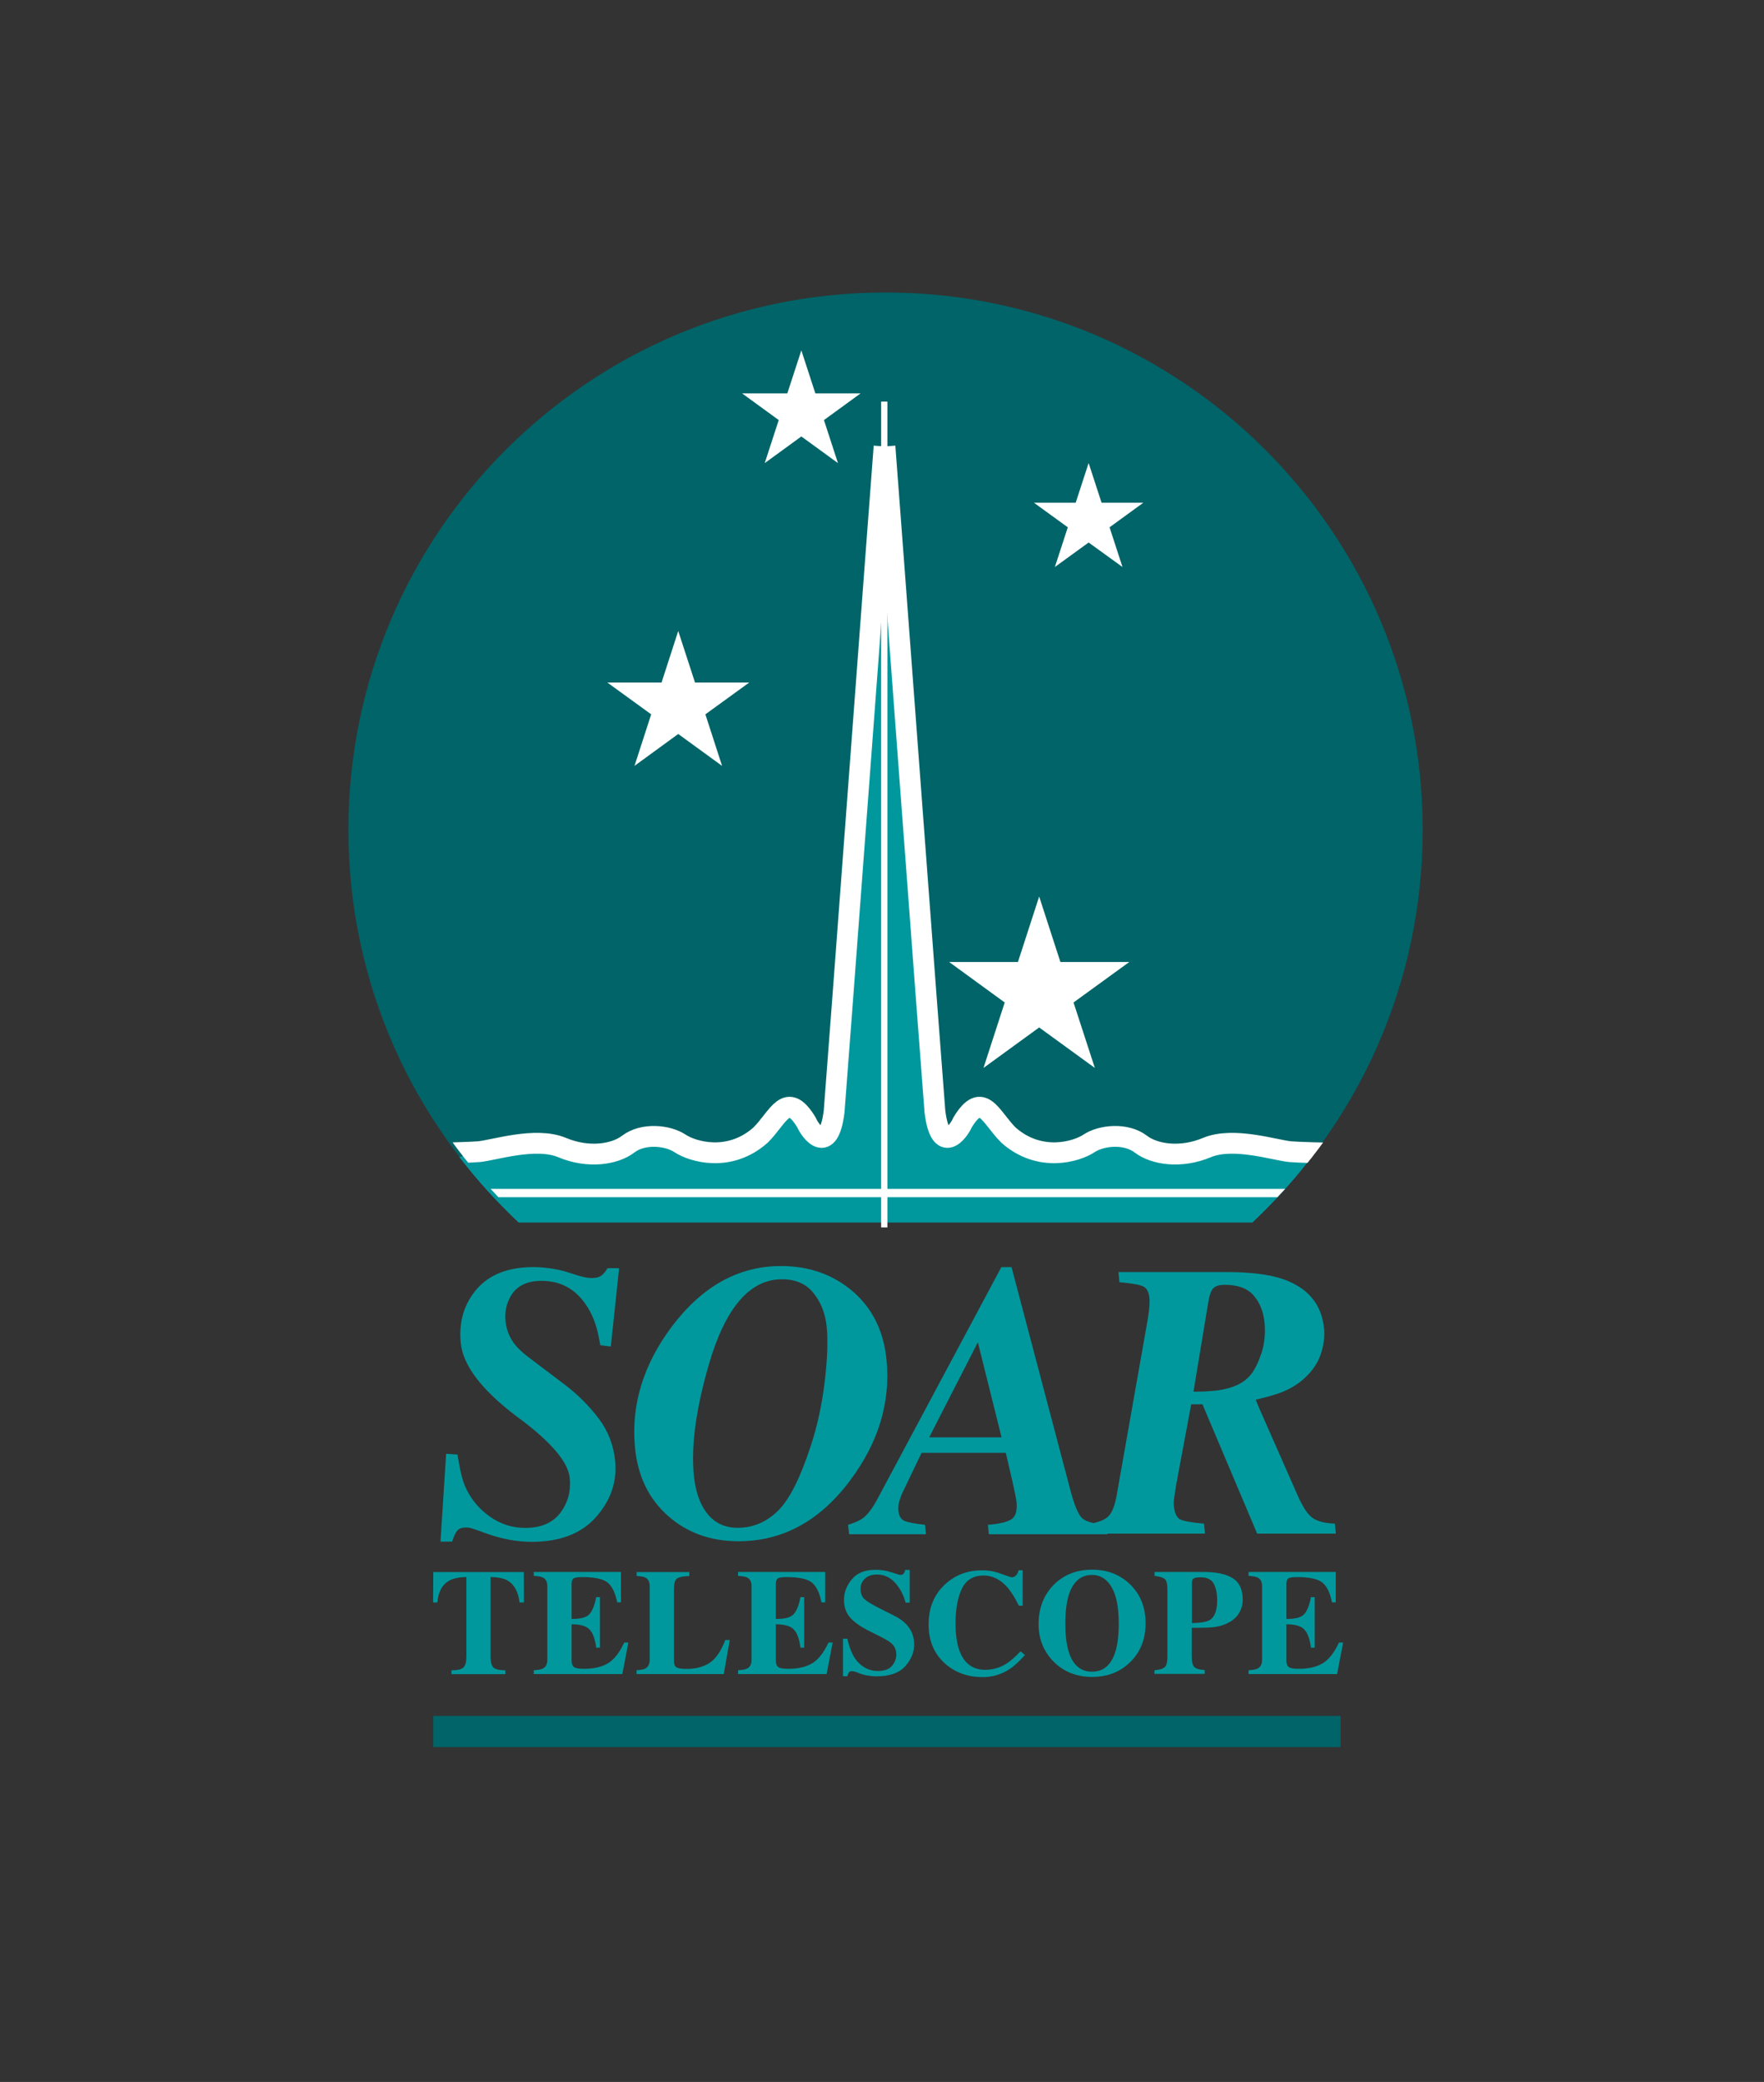 <?xml version="1.0" encoding="utf-8"?>
<!-- Generator: Adobe Illustrator 24.1.2, SVG Export Plug-In . SVG Version: 6.00 Build 0)  -->
<svg version="1.1" id="Layer_1" xmlns="http://www.w3.org/2000/svg" xmlns:xlink="http://www.w3.org/1999/xlink" x="0px" y="0px"
	 viewBox="0 0 178.68 210.84" style="enable-background:new 0 0 178.68 210.84;" xml:space="preserve">
<rect x="0" y="0" width="178.68" height="210.84" fill="#333333" stroke="none"/>
<style type="text/css">
	.st0{fill:#006468;}
	.st1{fill:none;}
	.st2{fill:#00989D;}
	.st3{fill:#FFFFFF;}
	.st4{fill:#1B97B9;}
	.st5{fill:none;stroke:#FFFFFF;stroke-width:0.633;}
	.st6{clip-path:url(#SVGID_2_);fill:none;stroke:#FFFFFF;stroke-width:0.844;}
	.st7{clip-path:url(#SVGID_2_);}
	.st8{fill:none;stroke:#FFFFFF;stroke-width:2.109;}
</style>
<g>
	<path class="st0" d="M144.11,84.03c0-30.05-24.36-54.41-54.41-54.41c-30.05,0-54.41,24.36-54.41,54.41
		c0,15.69,6.64,29.82,17.27,39.75h74.29C137.47,113.86,144.11,99.72,144.11,84.03z"/>
	<path class="st1" d="M28.96,14.33v109.45h23.59c-10.62-9.93-17.27-24.06-17.27-39.75c0-30.05,24.36-54.41,54.41-54.41
		c30.05,0,54.41,24.36,54.41,54.41c0,15.69-6.64,29.82-17.26,39.75h23.28V14.33H28.96z"/>
	<g>
		<path class="st2" d="M44.62,156.1l0.57-8.88l1.15,0.08c0.2,1.27,0.4,2.19,0.6,2.77c0.34,0.97,0.87,1.83,1.58,2.57
			c0.66,0.68,1.38,1.2,2.17,1.56c0.79,0.36,1.63,0.53,2.52,0.53c1.59,0,2.77-0.51,3.54-1.52c0.77-1.01,1.09-2.19,0.96-3.53
			c-0.16-1.66-1.98-3.77-5.47-6.31c-3.49-2.66-5.35-5.12-5.57-7.37c-0.21-2.13,0.33-3.94,1.61-5.44c1.28-1.49,3.2-2.24,5.75-2.24
			c0.71,0,1.45,0.07,2.21,0.21c0.5,0.09,0.94,0.2,1.33,0.33l1.04,0.33c0.23,0.07,0.46,0.12,0.69,0.17c0.24,0.04,0.45,0.07,0.62,0.07
			c0.46,0,0.81-0.1,1.04-0.29c0.23-0.19,0.42-0.43,0.57-0.71h1.18l-0.84,7.93l-1.06-0.13l-0.26-1.3c-0.29-1.22-0.77-2.28-1.45-3.15
			c-1.06-1.38-2.48-2.07-4.26-2.07c-1.52,0-2.58,0.55-3.17,1.66c-0.39,0.73-0.55,1.53-0.47,2.38c0.09,0.9,0.4,1.7,0.95,2.4
			c0.31,0.39,0.75,0.81,1.34,1.26l3.7,2.8c1.31,0.99,2.45,2.13,3.42,3.4c0.97,1.27,1.54,2.72,1.7,4.34c0.2,2.09-0.44,3.98-1.92,5.66
			c-1.48,1.69-3.66,2.53-6.54,2.53c-0.72,0-1.46-0.07-2.2-0.2c-0.74-0.14-1.48-0.33-2.22-0.59l-1.04-0.37
			c-0.35-0.13-0.59-0.21-0.72-0.24c-0.13-0.03-0.28-0.05-0.45-0.05c-0.44,0-0.74,0.11-0.91,0.32c-0.17,0.21-0.34,0.58-0.52,1.11
			H44.62z"/>
		<path class="st2" d="M68.09,134.29c3.07-4.05,6.74-6.08,11.02-6.08c2.85,0,5.27,0.86,7.27,2.57c2,1.72,3.14,4.04,3.42,6.96
			c0.41,4.27-0.81,8.33-3.68,12.17c-3.06,4.11-6.83,6.17-11.32,6.17c-2.83,0-5.21-0.86-7.15-2.58c-1.94-1.72-3.05-4.02-3.33-6.9
			C63.91,142.28,65.16,138.17,68.09,134.29z M71.05,152.34c0.79,1.59,2.01,2.38,3.67,2.38c1.56,0,2.92-0.58,4.09-1.73
			c1.17-1.15,2.27-3.36,3.33-6.61c0.67-2.05,1.13-4.21,1.4-6.48c0.27-2.27,0.34-4.11,0.2-5.52c-0.13-1.33-0.57-2.47-1.32-3.41
			c-0.75-0.95-1.82-1.42-3.21-1.42c-3.29,0-5.77,2.92-7.45,8.77c-1.27,4.44-1.77,8.13-1.48,11.08
			C70.4,150.55,70.65,151.53,71.05,152.34z"/>
		<path class="st2" d="M85.9,154.42c0.71-0.22,1.23-0.46,1.56-0.72c0.48-0.37,0.99-1.07,1.52-2.09l12.45-23.29h1.03l5.98,22.66
			c0.41,1.52,0.8,2.45,1.2,2.79c0.39,0.34,1.21,0.56,2.44,0.65l0.09,0.95h-12.01l-0.09-0.95c1.13-0.09,1.91-0.28,2.36-0.55
			c0.44-0.28,0.62-0.86,0.54-1.73c-0.03-0.3-0.17-1.01-0.42-2.13c-0.05-0.23-0.27-1.19-0.67-2.88h-8.53l-1.93,4.02
			c-0.13,0.27-0.24,0.57-0.33,0.89c-0.09,0.32-0.12,0.63-0.09,0.93c0.05,0.54,0.25,0.89,0.6,1.04c0.34,0.16,1.04,0.29,2.1,0.41
			l0.09,0.95h-7.78L85.9,154.42z M101.45,145.56l-2.4-9.63l-4.93,9.63H101.45z"/>
		<path class="st2" d="M110.16,154.34c0.93-0.12,1.6-0.35,2.02-0.7c0.42-0.35,0.72-1.06,0.92-2.15l3.14-17.78
			c0.05-0.36,0.1-0.68,0.14-0.95c0.06-0.56,0.08-0.99,0.05-1.3c-0.06-0.63-0.28-1.03-0.66-1.2c-0.38-0.17-1.17-0.3-2.38-0.41
			l-0.1-1.03h10.91c2.44,0,4.35,0.24,5.74,0.71c2.55,0.88,3.94,2.55,4.18,5.03c0.08,0.83-0.04,1.71-0.36,2.64
			c-0.32,0.93-0.93,1.78-1.82,2.54c-0.63,0.54-1.39,0.98-2.27,1.31c-0.52,0.19-1.35,0.43-2.47,0.7c0.16,0.41,0.26,0.67,0.31,0.77
			l3.94,8.94c0.53,1.2,1.04,1.96,1.55,2.29c0.5,0.33,1.24,0.51,2.21,0.55l0.1,1.01h-7.97l-5.54-13.1h-1.14l-1.54,8.24l-0.2,1.37
			c-0.02,0.1-0.02,0.22-0.03,0.34c0,0.12,0,0.25,0.02,0.38c0.07,0.71,0.28,1.15,0.64,1.33c0.36,0.18,1.16,0.32,2.41,0.43l0.1,1.01
			h-11.78L110.16,154.34z M124.03,140.68c1.21-0.26,2.11-0.76,2.7-1.51c0.4-0.52,0.75-1.24,1.06-2.18c0.3-0.94,0.4-1.95,0.3-3.03
			c-0.11-1.11-0.47-2.03-1.1-2.76c-0.63-0.73-1.6-1.09-2.93-1.09c-0.56,0-0.94,0.12-1.17,0.36c-0.22,0.24-0.39,0.71-0.5,1.4
			l-1.5,9.07C122.3,140.93,123.35,140.84,124.03,140.68z"/>
	</g>
	<rect x="43.89" y="173.77" class="st0" width="91.9" height="3.16"/>
	<g>
		<path class="st2" d="M43.89,159.2h9.17l0.01,3.08h-0.44c-0.14-1.1-0.55-1.84-1.23-2.23c-0.38-0.21-0.95-0.33-1.71-0.35v8.05
			c0,0.56,0.1,0.94,0.29,1.12c0.19,0.18,0.6,0.28,1.21,0.28v0.39h-5.46v-0.39c0.6,0,1.01-0.09,1.21-0.28c0.2-0.19,0.3-0.56,0.3-1.12
			v-8.05c-0.74,0.02-1.31,0.14-1.71,0.35c-0.73,0.4-1.14,1.14-1.23,2.23h-0.43L43.89,159.2z"/>
		<path class="st2" d="M54.07,169.53v-0.39c0.44-0.02,0.75-0.07,0.94-0.18c0.29-0.16,0.43-0.45,0.43-0.88v-7.44
			c0-0.44-0.15-0.73-0.44-0.88c-0.17-0.09-0.48-0.15-0.93-0.17v-0.4h8.83v3.08h-0.38c-0.2-0.98-0.53-1.65-0.99-2.02
			c-0.47-0.36-1.32-0.54-2.55-0.54c-0.47,0-0.77,0.05-0.89,0.14c-0.13,0.1-0.19,0.29-0.19,0.58v3.52c0.88,0.01,1.47-0.14,1.78-0.46
			c0.31-0.32,0.55-0.9,0.71-1.75h0.38v5.12h-0.38c-0.11-0.87-0.33-1.48-0.67-1.84c-0.34-0.36-0.94-0.53-1.82-0.53v3.68
			c0,0.32,0.08,0.54,0.25,0.66c0.17,0.12,0.51,0.17,1.03,0.17c0.98,0,1.78-0.19,2.4-0.56c0.62-0.37,1.17-1.07,1.65-2.1h0.42
			l-0.61,3.19H54.07z"/>
		<path class="st2" d="M64.49,169.14c0.41-0.02,0.7-0.07,0.88-0.17c0.29-0.16,0.44-0.46,0.44-0.91v-7.41c0-0.44-0.14-0.73-0.42-0.88
			c-0.17-0.09-0.46-0.15-0.9-0.17v-0.4h5.33v0.4c-0.62,0.02-1.04,0.11-1.25,0.26c-0.21,0.15-0.31,0.53-0.31,1.14v7.18
			c0,0.34,0.09,0.56,0.26,0.67c0.18,0.11,0.52,0.16,1.03,0.16c0.92,0,1.69-0.2,2.31-0.6c0.62-0.4,1.16-1.17,1.61-2.33h0.45
			l-0.61,3.45h-8.83V169.14z"/>
		<path class="st2" d="M74.76,169.53v-0.39c0.44-0.02,0.76-0.07,0.94-0.18c0.29-0.16,0.43-0.45,0.43-0.88v-7.44
			c0-0.44-0.15-0.73-0.44-0.88c-0.17-0.09-0.48-0.15-0.93-0.17v-0.4h8.83v3.08h-0.38c-0.19-0.98-0.53-1.65-0.99-2.02
			c-0.47-0.36-1.32-0.54-2.55-0.54c-0.47,0-0.77,0.05-0.89,0.14c-0.13,0.1-0.19,0.29-0.19,0.58v3.52c0.88,0.01,1.47-0.14,1.78-0.46
			c0.31-0.32,0.55-0.9,0.71-1.75h0.38v5.12h-0.38c-0.11-0.87-0.33-1.48-0.67-1.84c-0.34-0.36-0.94-0.53-1.82-0.53v3.68
			c0,0.32,0.08,0.54,0.25,0.66c0.17,0.12,0.51,0.17,1.03,0.17c0.98,0,1.78-0.19,2.4-0.56c0.62-0.37,1.17-1.07,1.65-2.1h0.42
			l-0.61,3.19H74.76z"/>
		<path class="st2" d="M85.39,165.95h0.44c0.25,1.14,0.64,1.97,1.19,2.49c0.55,0.52,1.17,0.78,1.88,0.78c0.69,0,1.17-0.18,1.46-0.53
			c0.29-0.35,0.43-0.73,0.43-1.12c0-0.46-0.15-0.83-0.46-1.12c-0.2-0.19-0.6-0.43-1.21-0.74l-0.98-0.49
			c-0.97-0.48-1.66-0.97-2.05-1.44c-0.4-0.47-0.6-1.06-0.6-1.76c0-0.74,0.26-1.44,0.79-2.08c0.53-0.65,1.33-0.97,2.42-0.97
			c0.55,0,1.09,0.09,1.61,0.26c0.52,0.17,0.81,0.26,0.88,0.26c0.17,0,0.28-0.05,0.35-0.14c0.06-0.09,0.12-0.22,0.15-0.37h0.46v3.32
			h-0.42c-0.2-0.78-0.56-1.45-1.06-2.01c-0.51-0.56-1.12-0.84-1.85-0.84c-0.51,0-0.91,0.14-1.21,0.42c-0.3,0.28-0.44,0.62-0.44,1.02
			c0,0.48,0.14,0.84,0.42,1.08c0.27,0.24,0.88,0.6,1.83,1.07l1.13,0.57c0.51,0.25,0.91,0.53,1.21,0.84c0.56,0.58,0.84,1.28,0.84,2.1
			c0,0.77-0.3,1.5-0.9,2.18c-0.6,0.68-1.57,1.03-2.9,1.03c-0.31,0-0.61-0.03-0.93-0.08c-0.31-0.05-0.62-0.14-0.92-0.26l-0.29-0.11
			c-0.07-0.02-0.14-0.04-0.2-0.05c-0.06-0.01-0.12-0.02-0.16-0.02c-0.16,0-0.27,0.04-0.32,0.13c-0.06,0.09-0.11,0.21-0.15,0.38
			h-0.44V165.95z"/>
		<path class="st2" d="M101.38,159.37c0.66,0.24,1.02,0.36,1.1,0.36c0.19,0,0.35-0.08,0.47-0.23c0.12-0.15,0.19-0.31,0.22-0.48h0.42
			v3.59h-0.39c-0.37-0.77-0.75-1.38-1.13-1.83c-0.72-0.82-1.53-1.23-2.44-1.23c-1.03,0-1.76,0.44-2.19,1.32
			c-0.43,0.88-0.65,2.06-0.65,3.55c0,1.09,0.13,1.99,0.38,2.7c0.47,1.32,1.35,1.98,2.63,1.98c0.79,0,1.52-0.22,2.2-0.66
			c0.39-0.25,0.84-0.66,1.37-1.21l0.45,0.37c-0.6,0.67-1.12,1.15-1.58,1.44c-0.81,0.53-1.7,0.8-2.69,0.8
			c-1.51,0-2.77-0.45-3.79-1.34c-1.13-0.99-1.7-2.32-1.7-3.99c0-1.66,0.54-3,1.63-4.03c1.02-0.96,2.27-1.45,3.75-1.45
			C100.08,159.01,100.73,159.13,101.38,159.37z"/>
		<path class="st2" d="M114.47,160.45c1.05,1.02,1.57,2.33,1.57,3.94c0,1.61-0.52,2.92-1.57,3.94c-1.02,1-2.3,1.49-3.84,1.49
			c-1.63,0-2.96-0.55-3.99-1.63c-0.96-1.03-1.44-2.26-1.44-3.71c0-1.6,0.5-2.92,1.5-3.95c1.01-1.04,2.32-1.57,3.92-1.57
			C112.17,158.96,113.45,159.46,114.47,160.45z M112.98,167.26c0.23-0.73,0.34-1.69,0.34-2.87c0-1.62-0.24-2.85-0.73-3.67
			c-0.48-0.82-1.14-1.23-1.97-1.23c-1.15,0-1.94,0.69-2.37,2.06c-0.22,0.73-0.34,1.68-0.34,2.84c0,1.19,0.11,2.14,0.34,2.87
			c0.42,1.36,1.21,2.03,2.36,2.03C111.77,169.29,112.56,168.62,112.98,167.26z"/>
		<path class="st2" d="M116.96,169.14c0.51-0.04,0.85-0.14,1.03-0.32c0.18-0.18,0.26-0.54,0.26-1.08v-6.75
			c0-0.58-0.09-0.94-0.27-1.09c-0.18-0.15-0.52-0.25-1.03-0.31v-0.4h4.93c1.31,0,2.3,0.21,2.98,0.63c0.68,0.42,1.02,1.15,1.02,2.17
			c0,0.5-0.13,0.97-0.4,1.41c-0.27,0.44-0.71,0.79-1.32,1.06c-0.46,0.19-0.92,0.3-1.39,0.34c-0.46,0.04-1.15,0.05-2.06,0.05v2.87
			c0,0.56,0.09,0.93,0.28,1.11c0.18,0.17,0.53,0.27,1.04,0.29v0.39h-5.09V169.14z M122.56,164.05c0.48-0.31,0.73-0.97,0.73-1.99
			c0-0.7-0.12-1.26-0.35-1.69c-0.24-0.43-0.69-0.64-1.35-0.64c-0.31,0-0.52,0.04-0.66,0.11c-0.13,0.07-0.2,0.21-0.2,0.42v4.11
			C121.64,164.35,122.25,164.24,122.56,164.05z"/>
		<path class="st2" d="M126.47,169.53v-0.39c0.44-0.02,0.75-0.07,0.94-0.18c0.29-0.16,0.43-0.45,0.43-0.88v-7.44
			c0-0.44-0.15-0.73-0.44-0.88c-0.17-0.09-0.48-0.15-0.93-0.17v-0.4h8.83v3.08h-0.38c-0.19-0.98-0.53-1.65-0.99-2.02
			c-0.47-0.36-1.32-0.54-2.55-0.54c-0.47,0-0.77,0.05-0.89,0.14c-0.13,0.1-0.19,0.29-0.19,0.58v3.52c0.88,0.01,1.47-0.14,1.78-0.46
			c0.31-0.32,0.55-0.9,0.71-1.75h0.38v5.12h-0.38c-0.11-0.87-0.33-1.48-0.67-1.84c-0.34-0.36-0.94-0.53-1.82-0.53v3.68
			c0,0.32,0.08,0.54,0.25,0.66c0.17,0.12,0.51,0.17,1.03,0.17c0.98,0,1.78-0.19,2.4-0.56c0.62-0.37,1.17-1.07,1.65-2.1h0.42
			l-0.61,3.19H126.47z"/>
	</g>
	<g>
		<polygon class="st3" points="68.7,63.9 70.4,69.12 75.89,69.12 71.45,72.34 73.14,77.56 68.7,74.33 64.27,77.56 65.96,72.34 
			61.52,69.12 67.01,69.12 		"/>
		<polygon class="st3" points="105.26,90.79 107.41,97.42 114.39,97.42 108.74,101.52 110.9,108.15 105.26,104.05 99.62,108.15 
			101.77,101.52 96.14,97.42 103.11,97.42 		"/>
		<polygon class="st3" points="81.17,35.48 82.59,39.84 87.17,39.84 83.46,42.54 84.88,46.9 81.17,44.2 77.46,46.9 78.88,42.54 
			75.17,39.84 79.75,39.84 		"/>
		<polygon class="st3" points="110.27,46.89 111.58,50.91 115.81,50.91 112.39,53.4 113.7,57.42 110.27,54.94 106.85,57.42 
			108.16,53.4 104.73,50.91 108.96,50.91 		"/>
	</g>
	<g>
		<path class="st1" d="M60.29,116.93c4.64,1.69,2.95-2.11,6.75-1.69c3.8,0.42,6.89,1.93,9.98-0.3c3.09-2.23,1.97-4.17,4.64-1.3
			c2.67,2.87,1.69,2.55,2.81-1.09c1.12-3.63,4.92-64.79,4.92-64.79s5.14,62.53,5.31,64.79c0.17,2.27,1.23,2.86,2.81,1.09
			c1.58-1.77,2.22-1.11,4.64,1.3c2.42,2.41,5.87,1.81,8.16,0.84c2.28-0.96,2.71-1.43,5.24,0.07c2.53,1.5,7.17,0.23,10.12-0.19
			c1.51-0.21,4.77,0.34,7.61,0.93c6.8-9.08,10.83-20.35,10.83-32.57c0-30.05-24.36-54.41-54.41-54.41
			c-30.05,0-54.41,24.36-54.41,54.41c0,12.46,4.2,23.94,11.24,33.12C51.41,116.47,56.95,115.72,60.29,116.93z"/>
		<path class="st4" d="M133.28,116.6c-2.84-0.59-6.1-1.15-7.61-0.93c-2.95,0.42-7.59,1.69-10.12,0.19c-2.53-1.5-2.96-1.04-5.24-0.07
			c-2.28,0.96-5.73,1.57-8.16-0.84c-2.42-2.41-3.06-3.07-4.64-1.3c-1.58,1.77-2.64,1.18-2.81-1.09c-0.17-2.27-5.31-64.79-5.31-64.79
			s-3.8,61.16-4.92,64.79c-1.12,3.64-0.14,3.96-2.81,1.09c-2.67-2.87-1.55-0.93-4.64,1.3c-3.09,2.23-6.19,0.72-9.98,0.3
			c-3.8-0.42-2.11,3.37-6.75,1.69c-3.34-1.21-8.88-0.46-13.76,0.22c1.82,2.37,3.84,4.59,6.02,6.64h74.29
			C129.19,121.59,131.35,119.19,133.28,116.6z"/>
	</g>
	<g>
		<path class="st1" d="M60.29,116.93c4.64,1.69,2.95-2.11,6.75-1.69c3.8,0.42,6.89,1.93,9.98-0.3c3.09-2.23,1.97-4.17,4.64-1.3
			c2.67,2.87,1.69,2.55,2.81-1.09c1.12-3.63,4.92-64.79,4.92-64.79s5.14,62.53,5.31,64.79c0.17,2.27,1.23,2.86,2.81,1.09
			c1.58-1.77,2.22-1.11,4.64,1.3c2.42,2.41,5.87,1.81,8.16,0.84c2.28-0.96,2.71-1.43,5.24,0.07c2.53,1.5,7.17,0.23,10.12-0.19
			c1.51-0.21,4.77,0.34,7.61,0.93c6.8-9.08,10.83-20.35,10.83-32.57c0-30.05-24.36-54.41-54.41-54.41
			c-30.05,0-54.41,24.36-54.41,54.41c0,12.46,4.2,23.94,11.24,33.12C51.41,116.47,56.95,115.72,60.29,116.93z"/>
		<path class="st2" d="M133.28,116.6c-2.84-0.59-6.1-1.15-7.61-0.93c-2.95,0.42-7.59,1.69-10.12,0.19c-2.53-1.5-2.96-1.04-5.24-0.07
			c-2.28,0.96-5.73,1.57-8.16-0.84c-2.42-2.41-3.06-3.07-4.64-1.3c-1.58,1.77-2.64,1.18-2.81-1.09c-0.17-2.27-5.31-64.79-5.31-64.79
			s-3.8,61.16-4.92,64.79c-1.12,3.64-0.14,3.96-2.81,1.09c-2.67-2.87-1.55-0.93-4.64,1.3c-3.09,2.23-6.19,0.72-9.98,0.3
			c-3.8-0.42-2.11,3.37-6.75,1.69c-3.34-1.21-8.88-0.46-13.76,0.22c1.82,2.37,3.84,4.59,6.02,6.64h74.29
			C129.19,121.59,131.35,119.19,133.28,116.6z"/>
	</g>
	<line class="st5" x1="89.57" y1="40.67" x2="89.57" y2="124.3"/>
	<path class="st1" d="M60.29,116.93c4.64,1.69,2.95-2.11,6.75-1.69c3.8,0.42,6.89,1.93,9.98-0.3c3.09-2.23,1.97-4.17,4.64-1.3
		c2.67,2.87,1.69,2.55,2.81-1.09c1.12-3.63,4.92-64.79,4.92-64.79s5.14,62.53,5.31,64.79c0.17,2.27,1.23,2.86,2.81,1.09
		c1.58-1.77,2.22-1.11,4.64,1.3c2.42,2.41,5.87,1.81,8.16,0.84c2.28-0.96,2.71-1.43,5.24,0.07c2.53,1.5,7.17,0.23,10.12-0.19
		c1.51-0.21,4.77,0.34,7.61,0.93c6.8-9.08,10.83-20.35,10.83-32.57c0-30.05-24.36-54.41-54.41-54.41
		c-30.05,0-54.41,24.36-54.41,54.41c0,12.46,4.2,23.94,11.24,33.12C51.41,116.47,56.95,115.72,60.29,116.93z"/>
	<g>
		<defs>
			<path id="SVGID_1_" d="M144.49,83.57c0,30.13-24.43,54.55-54.55,54.55c-30.13,0-54.55-24.42-54.55-54.55S59.8,29.01,89.93,29.01
				C120.06,29.01,144.49,53.44,144.49,83.57z"/>
		</defs>
		<clipPath id="SVGID_2_">
			<use xlink:href="#SVGID_1_"  style="overflow:visible;"/>
		</clipPath>
		<line class="st6" x1="35.69" y1="120.82" x2="143.56" y2="120.82"/>
		<g class="st7">
			<path class="st8" d="M35.55,116.91c2.39,0,11.39-0.14,12.94-0.28c1.55-0.14,5.76-1.54,8.44-0.42c2.67,1.12,5.34,0.7,6.71-0.35
				c1.49-1.14,3.97-0.91,5.24-0.07c1.26,0.84,4.99,1.97,8.16-0.84c1.83-1.83,2.64-4.57,4.64-1.3c0.42,0.98,2.25,3.41,2.81-1.09
				c0.42-5.2,4.64-62,5.06-67.35"/>
			<path class="st8" d="M143.64,116.91c-2.39,0-11.39-0.14-12.94-0.28c-1.55-0.14-5.76-1.54-8.44-0.42
				c-2.67,1.12-5.34,0.7-6.71-0.35c-1.49-1.14-3.97-0.91-5.24-0.07c-1.26,0.84-4.99,1.97-8.16-0.84c-1.83-1.83-2.64-4.57-4.64-1.3
				c-0.42,0.98-2.25,3.41-2.81-1.09c-0.42-5.2-4.64-62-5.06-67.35"/>
		</g>
	</g>
</g>
</svg>
